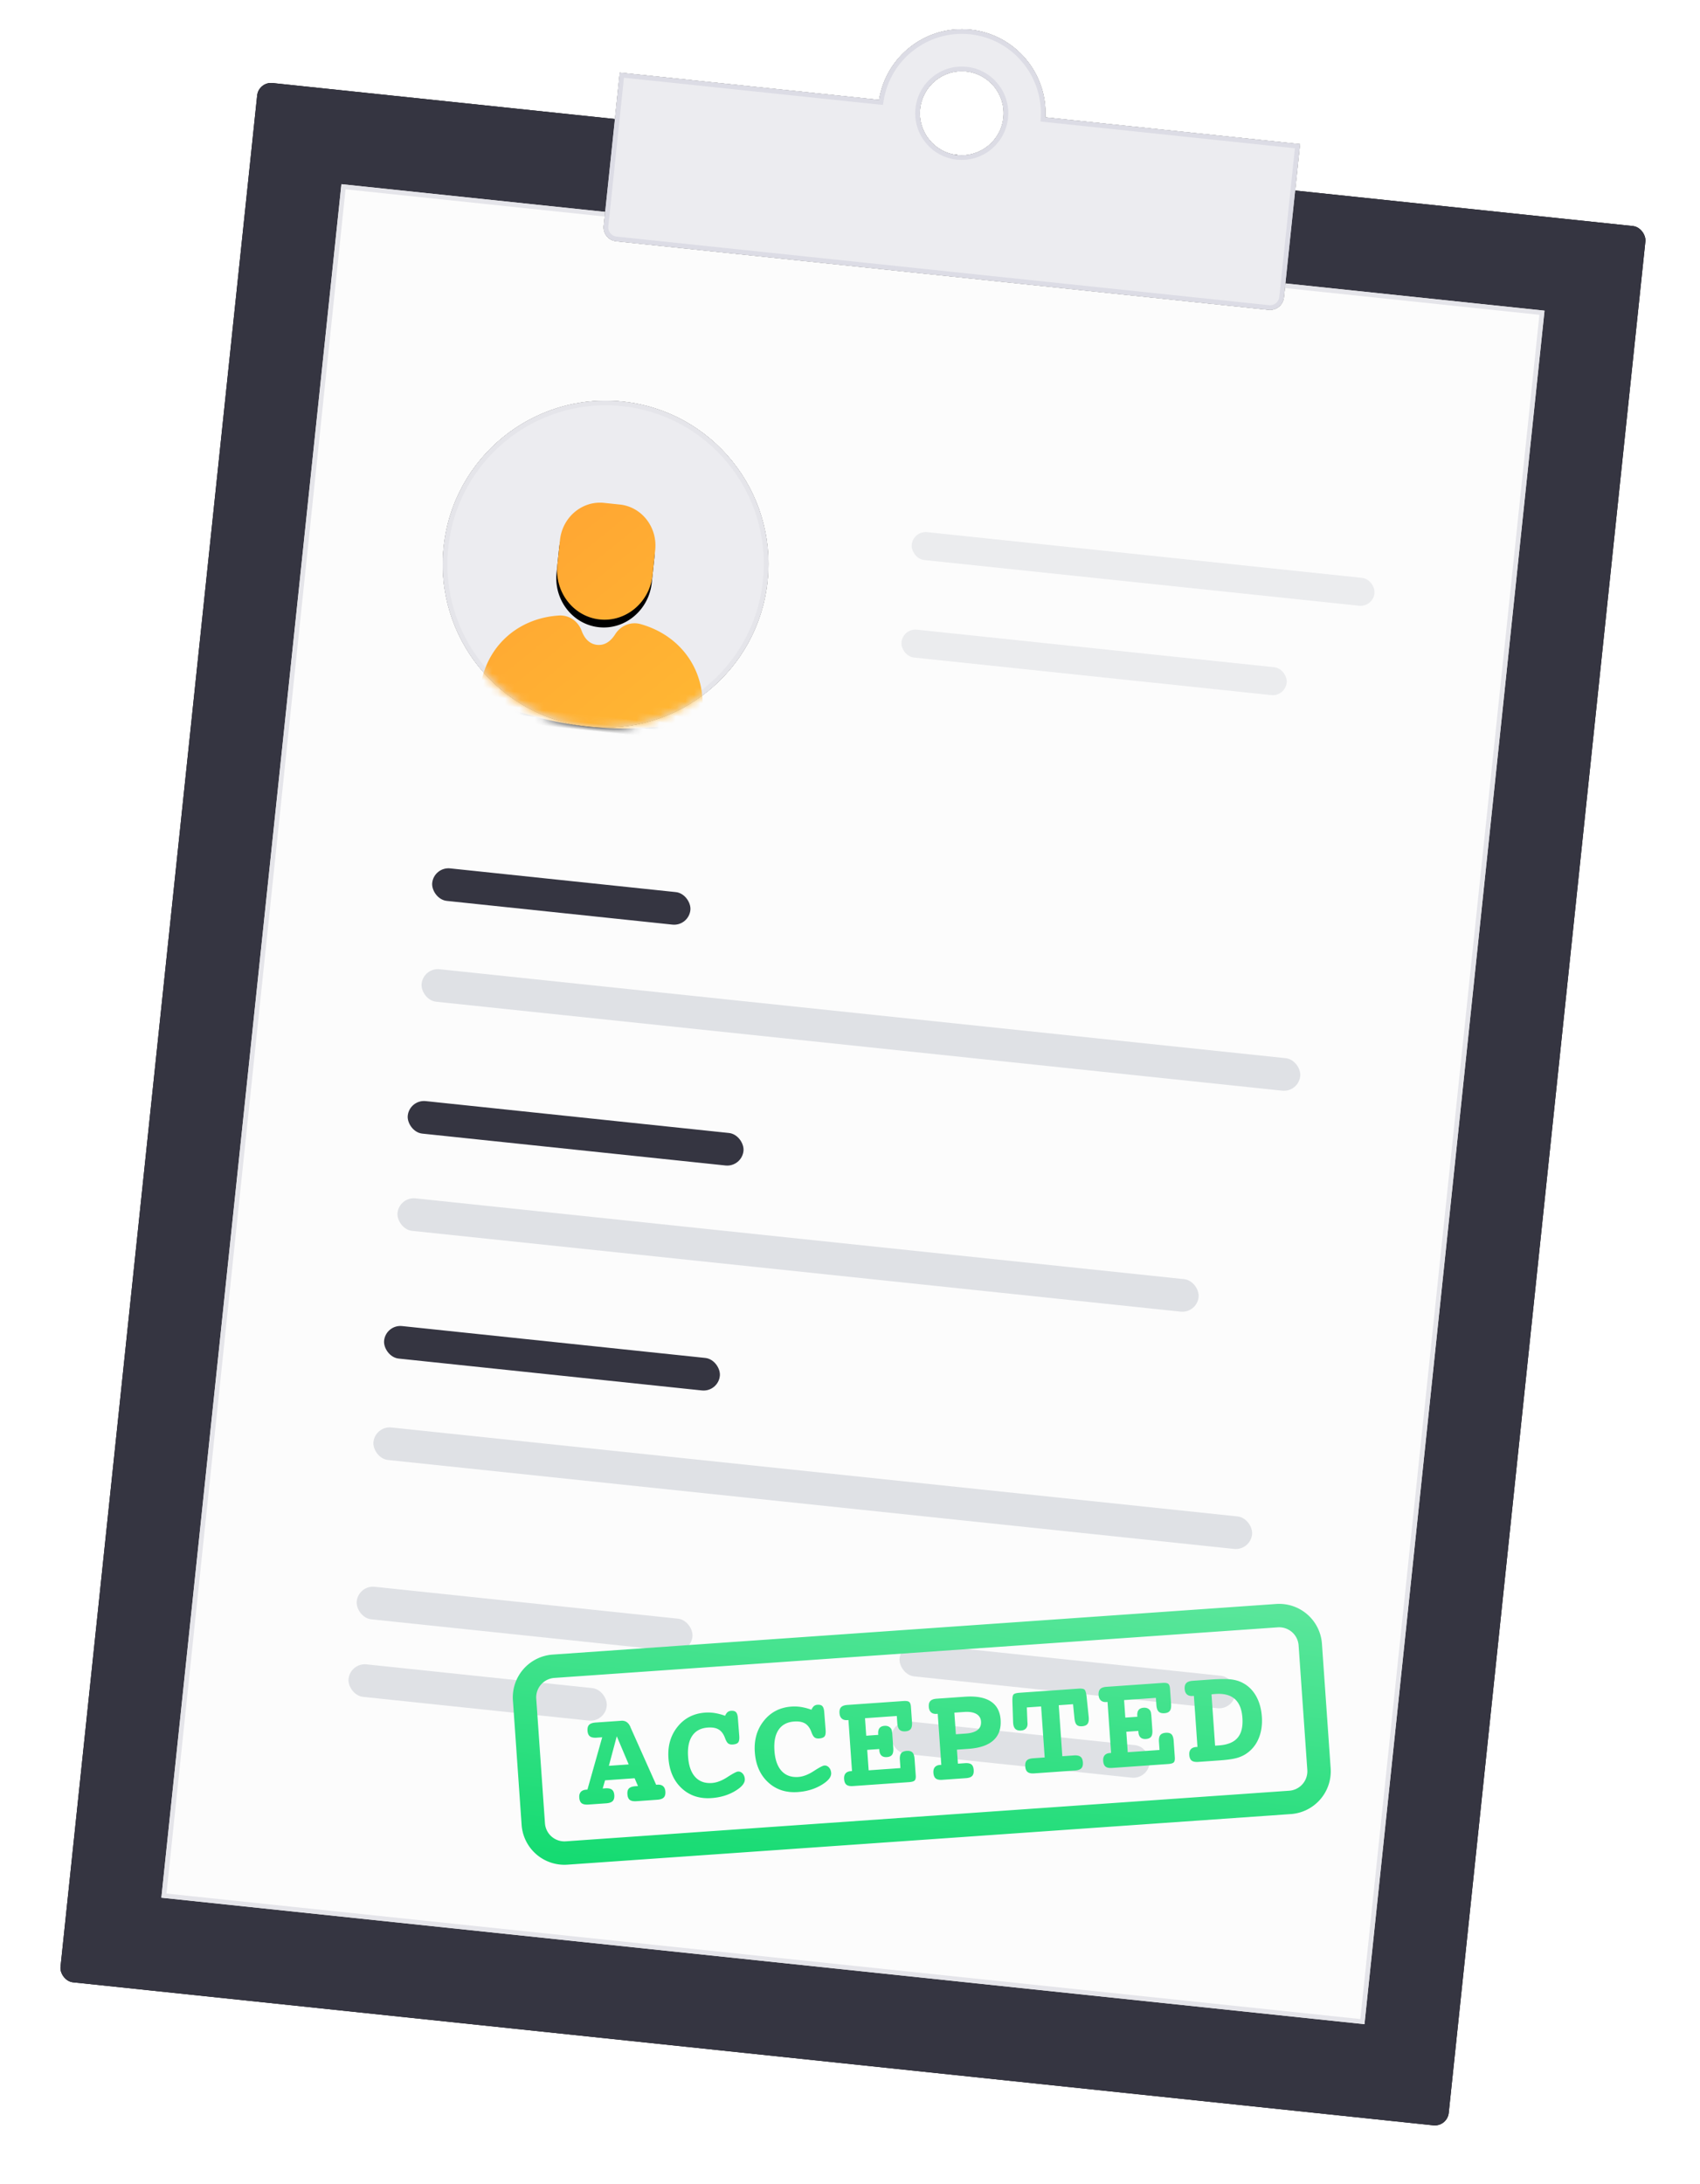 <svg xmlns="http://www.w3.org/2000/svg" xmlns:xlink="http://www.w3.org/1999/xlink" width="218" height="280" viewBox="0 0 218 280">
    <defs>
        <rect id="b" width="179" height="244.837" x=".776" y="17.161" rx="1.792"/>
        <filter id="a" width="111.7%" height="108.6%" x="-5.9%" y="-4.3%" filterUnits="objectBoundingBox">
            <feOffset in="SourceAlpha" result="shadowOffsetOuter1"/>
            <feGaussianBlur in="shadowOffsetOuter1" result="shadowBlurOuter1" stdDeviation="3.5"/>
            <feColorMatrix in="shadowBlurOuter1" values="0 0 0 0 0.173 0 0 0 0 0.173 0 0 0 0 0.18 0 0 0 0.35 0"/>
        </filter>
        <path id="d" d="M12.709 29.134h155.133v220.892H12.709z"/>
        <filter id="c" width="107.7%" height="105.4%" x="-3.9%" y="-2.7%" filterUnits="objectBoundingBox">
            <feOffset in="SourceAlpha" result="shadowOffsetOuter1"/>
            <feGaussianBlur in="shadowOffsetOuter1" result="shadowBlurOuter1" stdDeviation="2"/>
            <feComposite in="shadowBlurOuter1" in2="SourceAlpha" operator="out" result="shadowBlurOuter1"/>
            <feColorMatrix in="shadowBlurOuter1" values="0 0 0 0 0 0 0 0 0 0 0 0 0 0 0 0 0 0 0.06 0"/>
        </filter>
        <path id="f" d="M80.149 11.175C80.459 5.503 85.141 1 90.873 1c5.731 0 10.414 4.504 10.723 10.176h32.833v19.75c0 .995-.798 1.8-1.791 1.8H48.51c-.99 0-1.792-.792-1.792-1.8v-19.75h33.43zm10.724 5.986c2.966 0 5.37-2.412 5.37-5.387 0-2.976-2.404-5.388-5.37-5.388s-5.37 2.412-5.37 5.388c0 2.975 2.404 5.387 5.37 5.387z"/>
        <filter id="e" width="113.7%" height="137.8%" x="-6.8%" y="-18.9%" filterUnits="objectBoundingBox">
            <feOffset in="SourceAlpha" result="shadowOffsetOuter1"/>
            <feGaussianBlur in="shadowOffsetOuter1" result="shadowBlurOuter1" stdDeviation="2"/>
            <feComposite in="shadowBlurOuter1" in2="SourceAlpha" operator="out" result="shadowBlurOuter1"/>
            <feColorMatrix in="shadowBlurOuter1" values="0 0 0 0 0 0 0 0 0 0 0 0 0 0 0 0 0 0 0.06 0"/>
        </filter>
        <ellipse id="h" cx="21.493" cy="21.031" rx="20.883" ry="20.952"/>
        <filter id="g" width="128.7%" height="128.6%" x="-14.4%" y="-14.3%" filterUnits="objectBoundingBox">
            <feOffset in="SourceAlpha" result="shadowOffsetOuter1"/>
            <feGaussianBlur in="shadowOffsetOuter1" result="shadowBlurOuter1" stdDeviation="2"/>
            <feComposite in="shadowBlurOuter1" in2="SourceAlpha" operator="out" result="shadowBlurOuter1"/>
            <feColorMatrix in="shadowBlurOuter1" values="0 0 0 0 0 0 0 0 0 0 0 0 0 0 0 0 0 0 0.06 0"/>
        </filter>
        <ellipse id="i" cx="21.493" cy="21.031" rx="20.883" ry="20.952"/>
        <linearGradient id="m" x1="0%" y1="0%" y2="100%">
            <stop offset="0%" stop-color="#FFA333"/>
            <stop offset="100%" stop-color="#FFB833"/>
        </linearGradient>
        <path id="l" d="M21.492 28.17c3.385 0 6.138-2.864 6.138-6.385V18.57c0-2.934-2.295-5.321-5.115-5.321H20.47c-2.82 0-5.115 2.387-5.115 5.32v3.216c0 3.521 2.753 6.385 6.137 6.385zm5.282.048c-1.291-.226-2.539.452-3.124 1.645-.354.72-1.015 1.58-2.157 1.58-1.143 0-1.805-.86-2.158-1.58-.586-1.193-1.83-1.87-3.123-1.645-5.407.93-9.04 5.197-9.04 10.616v.787l.722.23a44.465 44.465 0 0 0 27.198 0l.72-.23v-.787c0-5.419-3.631-9.685-9.038-10.616z"/>
        <filter id="k" width="103.5%" height="107%" x="-1.7%" y="-1.7%" filterUnits="objectBoundingBox">
            <feOffset dy="1" in="SourceAlpha" result="shadowOffsetOuter1"/>
            <feColorMatrix in="shadowOffsetOuter1" values="0 0 0 0 0 0 0 0 0 0 0 0 0 0 0 0 0 0 0.1 0"/>
        </filter>
        <linearGradient id="n" x1="50%" x2="50%" y1="1.132%" y2="99.643%">
            <stop offset="0%" stop-color="#5AE69B"/>
            <stop offset="100%" stop-color="#14DB71"/>
        </linearGradient>
    </defs>
    <g fill="none" fill-rule="evenodd" transform="rotate(6 80.919 322.811)">
        <use fill="#000" filter="url(#a)" xlink:href="#b"/>
        <use fill="#353541" xlink:href="#b"/>
        <use fill="#000" filter="url(#c)" xlink:href="#d"/>
        <use fill="#FCFCFC" xlink:href="#d"/>
        <path stroke="#E5E5EA" stroke-width=".597" d="M13.008 29.432h154.536v220.295H13.008z"/>
        <use fill="#000" filter="url(#e)" xlink:href="#f"/>
        <use fill="#ECECF0" xlink:href="#f"/>
        <path stroke="#DCDCE5" stroke-width=".597" d="M47.018 11.474v19.451c0 .838.664 1.502 1.493 1.502h84.127c.826 0 1.493-.67 1.493-1.502V11.474h-32.817l-.016-.283c-.302-5.536-4.875-9.894-10.425-9.894-5.55 0-10.124 4.358-10.426 9.894l-.015.283H47.018zm43.855 5.986c-3.131 0-5.669-2.546-5.669-5.686s2.538-5.686 5.669-5.686c3.13 0 5.668 2.546 5.668 5.686s-2.537 5.686-5.668 5.686z"/>
        <rect width="113.29" height="4.19" x="33.653" y="127.914" fill="#DFE1E5" rx="2.095"/>
        <rect width="33.29" height="4.19" x="33.653" y="114.914" fill="#353541" rx="2.095"/>
        <rect width="43.29" height="4.19" x="33.653" y="144.914" fill="#353541" rx="2.095"/>
        <rect width="43.29" height="4.19" x="33.653" y="173.914" fill="#353541" rx="2.095"/>
        <rect width="59.667" height="3.592" x="90.276" y="65.65" fill="#DFE1E5" opacity=".591" rx="1.792"/>
        <rect width="49.667" height="3.592" x="90.276" y="78.221" fill="#DFE1E5" opacity=".591" rx="1.792"/>
        <rect width="113.29" height="4.19" x="33.653" y="186.987" fill="#DFE1E5" rx="2.095"/>
        <rect width="103.29" height="4.19" x="33.653" y="157.45" fill="#DFE1E5" rx="2.095"/>
        <rect width="43.29" height="4.19" x="33.653" y="207.524" fill="#DFE1E5" rx="2.095"/>
        <rect width="33.29" height="4.19" x="33.653" y="217.524" fill="#DFE1E5" rx="2.095"/>
        <rect width="43.29" height="4.19" x="103.653" y="207.524" fill="#DFE1E5" rx="2.095"/>
        <rect width="33.29" height="4.19" x="103.653" y="217.524" fill="#DFE1E5" rx="2.095"/>
        <g transform="translate(30 53)">
            <use fill="#000" filter="url(#g)" xlink:href="#h"/>
            <use fill="#ECECF0" xlink:href="#h"/>
            <ellipse cx="21.493" cy="21.031" stroke="#E5E5EA" stroke-width=".597" rx="20.585" ry="20.653"/>
            <mask id="j" fill="#fff">
                <use xlink:href="#i"/>
            </mask>
            <g mask="url(#j)">
                <use fill="#000" filter="url(#k)" xlink:href="#l"/>
                <use fill="url(#m)" xlink:href="#l"/>
            </g>
        </g>
        <path fill="url(#n)" fill-rule="nonzero" d="M59.362 213.782l91.587-16.15a5.5 5.5 0 0 1 6.371 4.462l2.779 15.757a5.5 5.5 0 0 1-4.462 6.371l-91.587 16.15a5.5 5.5 0 0 1-6.371-4.462L54.9 220.153a5.5 5.5 0 0 1 4.462-6.371zm.52 2.954a2.5 2.5 0 0 0-2.027 2.896l2.778 15.757a2.5 2.5 0 0 0 2.896 2.028l91.587-16.15a2.5 2.5 0 0 0 2.028-2.895l-2.778-15.757a2.5 2.5 0 0 0-2.896-2.028l-91.587 16.149zM74.3 228.994l.147-.026c.312-.055.563-.017.752.113.19.13.311.348.365.654.06.34.019.6-.125.78-.144.18-.412.305-.804.375l-2.606.459c-.398.07-.694.046-.887-.071-.193-.118-.32-.35-.381-.696-.06-.335-.018-.589.124-.763.142-.173.412-.295.81-.366l.303-.053-.534-.95-3.739.66-.193 1.077.303-.053c.392-.07.686-.045.882.072.197.117.324.34.382.669.06.34.018.6-.126.78-.144.18-.412.305-.804.375l-2.233.393c-.398.07-.694.045-.888-.075-.194-.12-.32-.351-.381-.692-.054-.305-.014-.552.12-.739.133-.187.356-.308.667-.363l.147-.026 1.182-6.866-.693.122c-.392.07-.687.044-.883-.076-.197-.12-.325-.348-.384-.682-.06-.34-.018-.601.126-.781.143-.18.411-.305.804-.374l3.246-.572c.513-.09.923.123 1.228.64l.005.026 4.068 7.029zm-5.674-5.657l-.61 3.874 2.51-.443-1.9-3.431zm13.537-4.065c.08-.228.171-.396.277-.504a.782.782 0 0 1 .436-.21c.283-.05.497-.011.641.118.145.13.25.376.314.74l.414 2.247c.07.398.052.678-.053.839-.105.161-.328.272-.669.332-.242.043-.438.018-.589-.075-.15-.092-.298-.286-.446-.581-.246-.522-.555-.874-.926-1.055-.372-.182-.849-.221-1.431-.118-.889.156-1.517.577-1.884 1.26-.368.684-.451 1.594-.25 2.73.199 1.132.591 1.958 1.177 2.48.586.52 1.323.703 2.212.546.606-.107 1.238-.426 1.897-.959.658-.533 1.083-.816 1.273-.85.225-.039.431.023.618.186.186.164.304.387.354.67.09.508-.273 1.065-1.088 1.673-.815.608-1.782 1.01-2.902 1.208-1.512.267-2.823-.017-3.934-.85-1.11-.834-1.808-2.055-2.092-3.665-.274-1.553-.028-2.926.737-4.12.766-1.194 1.875-1.919 3.33-2.175a5.43 5.43 0 0 1 1.236-.076 7.49 7.49 0 0 1 1.348.209zm10.933-1.928c.08-.228.172-.396.277-.504a.782.782 0 0 1 .436-.21c.283-.05.497-.01.642.118.144.13.249.376.313.74l.414 2.247c.07.398.053.678-.053.84-.105.16-.328.271-.669.331-.242.043-.438.018-.588-.074-.15-.093-.3-.287-.447-.582-.246-.522-.555-.874-.926-1.055-.372-.181-.848-.22-1.431-.118-.889.157-1.517.577-1.884 1.26-.368.684-.451 1.594-.25 2.73.199 1.132.591 1.958 1.177 2.48.586.52 1.323.703 2.212.547.606-.107 1.238-.427 1.897-.96.658-.532 1.083-.815 1.273-.849.225-.04.431.022.618.186.186.163.304.386.354.669.09.508-.273 1.066-1.088 1.673-.815.608-1.782 1.01-2.902 1.208-1.512.267-2.823-.017-3.934-.85-1.11-.834-1.808-2.055-2.092-3.665-.273-1.552-.028-2.926.738-4.12.765-1.194 1.874-1.919 3.329-2.175a5.43 5.43 0 0 1 1.236-.075 7.49 7.49 0 0 1 1.348.208zm10.971-.346l-4.024.71.39 2.216 1.524-.269-.019-.104c-.058-.329-.029-.587.087-.774.116-.187.32-.306.615-.358.26-.046.485-.01.675.109.19.118.306.29.345.514.002.012.012.049.029.111.017.063.03.126.042.19l.316 1.79c.068.388.048.677-.061.868-.11.192-.32.316-.631.37-.294.052-.53.014-.708-.116-.177-.129-.293-.347-.347-.652l-.027-.156-1.524.268.457 2.588 4.024-.71-.181-1.03c-.068-.386-.044-.676.074-.87.118-.192.344-.319.679-.378.328-.058.578-.017.748.123.17.14.29.405.36.798l.37 2.094c.054.312.03.53-.073.655-.103.126-.333.22-.69.283l-7.09 1.25c-.38.067-.666.04-.857-.08-.191-.122-.317-.353-.377-.693-.054-.306-.017-.552.111-.738.128-.186.342-.306.642-.359l.147-.026-1.138-6.457-.148.026c-.294.052-.535.01-.722-.127-.188-.136-.309-.357-.363-.663-.059-.335-.018-.593.122-.776.14-.182.398-.306.773-.373l7.09-1.25c.351-.062.599-.05.742.035.142.085.242.286.298.603l.342 1.939c.069.392.046.686-.068.882-.114.196-.333.322-.656.379-.335.059-.59.015-.768-.132-.178-.147-.301-.414-.37-.801l-.16-.909zm8.122 3.486l.313 1.774.891-.157c.375-.066.655-.041.84.075.183.116.305.342.364.677.06.34.022.6-.113.778-.135.178-.387.3-.756.365l-2.995.528c-.381.068-.667.04-.858-.08-.19-.121-.316-.352-.376-.693-.054-.305-.017-.551.11-.738.128-.186.342-.305.642-.358l.147-.026-1.138-6.457-.147.026c-.295.052-.535.01-.723-.127-.188-.137-.309-.358-.363-.664-.059-.334-.018-.593.122-.775.14-.183.399-.307.774-.373l3.574-.63c1.414-.25 2.53-.167 3.35.248.82.415 1.324 1.15 1.51 2.206.196 1.114-.016 2.02-.637 2.718-.62.699-1.64 1.173-3.06 1.423l-1.471.26zm-.826-4.683l.483 2.735 1.229-.217c.68-.12 1.172-.325 1.475-.617.303-.291.413-.668.332-1.13-.077-.432-.313-.734-.709-.905-.396-.171-.923-.199-1.58-.083l-1.23.217zm15.024-2.667l-1.809.319 1.139 6.457 1.454-.256c.387-.069.677-.042.87.078.194.12.32.348.38.683.06.34.02.6-.121.78-.141.18-.405.303-.792.371l-5.141.907c-.38.067-.668.04-.862-.08-.194-.12-.32-.351-.38-.691-.06-.34-.022-.6.117-.775.138-.176.401-.299.788-.367l1.454-.256-1.139-6.457-1.809.319.258 1.766.038.216c.05.277.01.507-.115.69-.125.183-.323.298-.595.346-.323.057-.575.017-.757-.12-.182-.138-.305-.386-.368-.744l-.012-.07-.361-2.604c-.073-.516-.057-.838.049-.963.105-.126.349-.223.73-.29l7.443-1.312c.381-.067.643-.06.785.022.143.082.27.378.384.887l.543 2.573.012.07c.064.363.039.638-.077.825-.116.187-.335.309-.659.366-.311.055-.549.015-.712-.12-.164-.135-.288-.409-.373-.822l-.362-1.748zm10.48-1.92l-4.025.71.39 2.216 1.524-.268-.018-.104c-.058-.33-.03-.587.086-.774.116-.187.321-.307.615-.358.26-.046.485-.01.676.108.19.118.305.29.345.515.002.011.011.048.028.11.017.063.031.126.042.19l.316 1.792c.069.386.048.675-.06.867-.11.192-.32.315-.632.37-.294.052-.53.013-.707-.116-.178-.13-.294-.347-.348-.653l-.027-.156-1.523.269.456 2.588 4.025-.71-.182-1.03c-.068-.386-.043-.676.074-.87.118-.193.344-.319.679-.378.329-.058.578-.017.749.122.17.14.29.406.36.798l.368 2.095c.055.311.031.53-.071.655-.103.125-.334.22-.691.283l-7.09 1.25c-.38.067-.666.04-.857-.081-.19-.121-.316-.352-.376-.693-.054-.305-.017-.551.11-.738.128-.186.342-.305.642-.358l.147-.026-1.138-6.457-.147.026c-.295.052-.535.01-.723-.127-.188-.136-.309-.358-.363-.663-.059-.335-.018-.594.122-.776.14-.183.399-.307.774-.373l7.089-1.25c.352-.062.599-.05.742.034.143.085.242.286.298.604l.342 1.939c.07.392.047.686-.068.882-.114.195-.333.322-.656.379-.334.059-.59.014-.768-.133-.178-.147-.3-.414-.369-.8l-.16-.91zm5.959 5.697l-1.139-6.457-.147.026c-.312.055-.563.016-.753-.117-.19-.133-.312-.356-.367-.667-.06-.335-.016-.594.13-.777.147-.184.413-.31.8-.378l2.138-.377c1.206-.212 2.098-.316 2.676-.311.578.005 1.084.094 1.52.268.77.292 1.41.79 1.919 1.495.508.705.85 1.562 1.029 2.572.188 1.067.14 2.038-.143 2.912a4.31 4.31 0 0 1-1.485 2.132 4.31 4.31 0 0 1-1.166.62c-.459.168-1.155.334-2.09.498l-2.588.457c-.398.07-.694.046-.887-.071-.194-.118-.32-.35-.382-.696-.054-.306-.014-.553.12-.74.133-.187.356-.308.667-.363l.148-.026zm1.088-6.885l1.145 6.491.493-.087c1.09-.192 1.849-.6 2.274-1.226.425-.625.54-1.492.345-2.6-.193-1.09-.6-1.858-1.223-2.301-.622-.444-1.465-.572-2.526-.385a8.684 8.684 0 0 0-.315.06 3.35 3.35 0 0 0-.193.048z"/>
    </g>
</svg>
